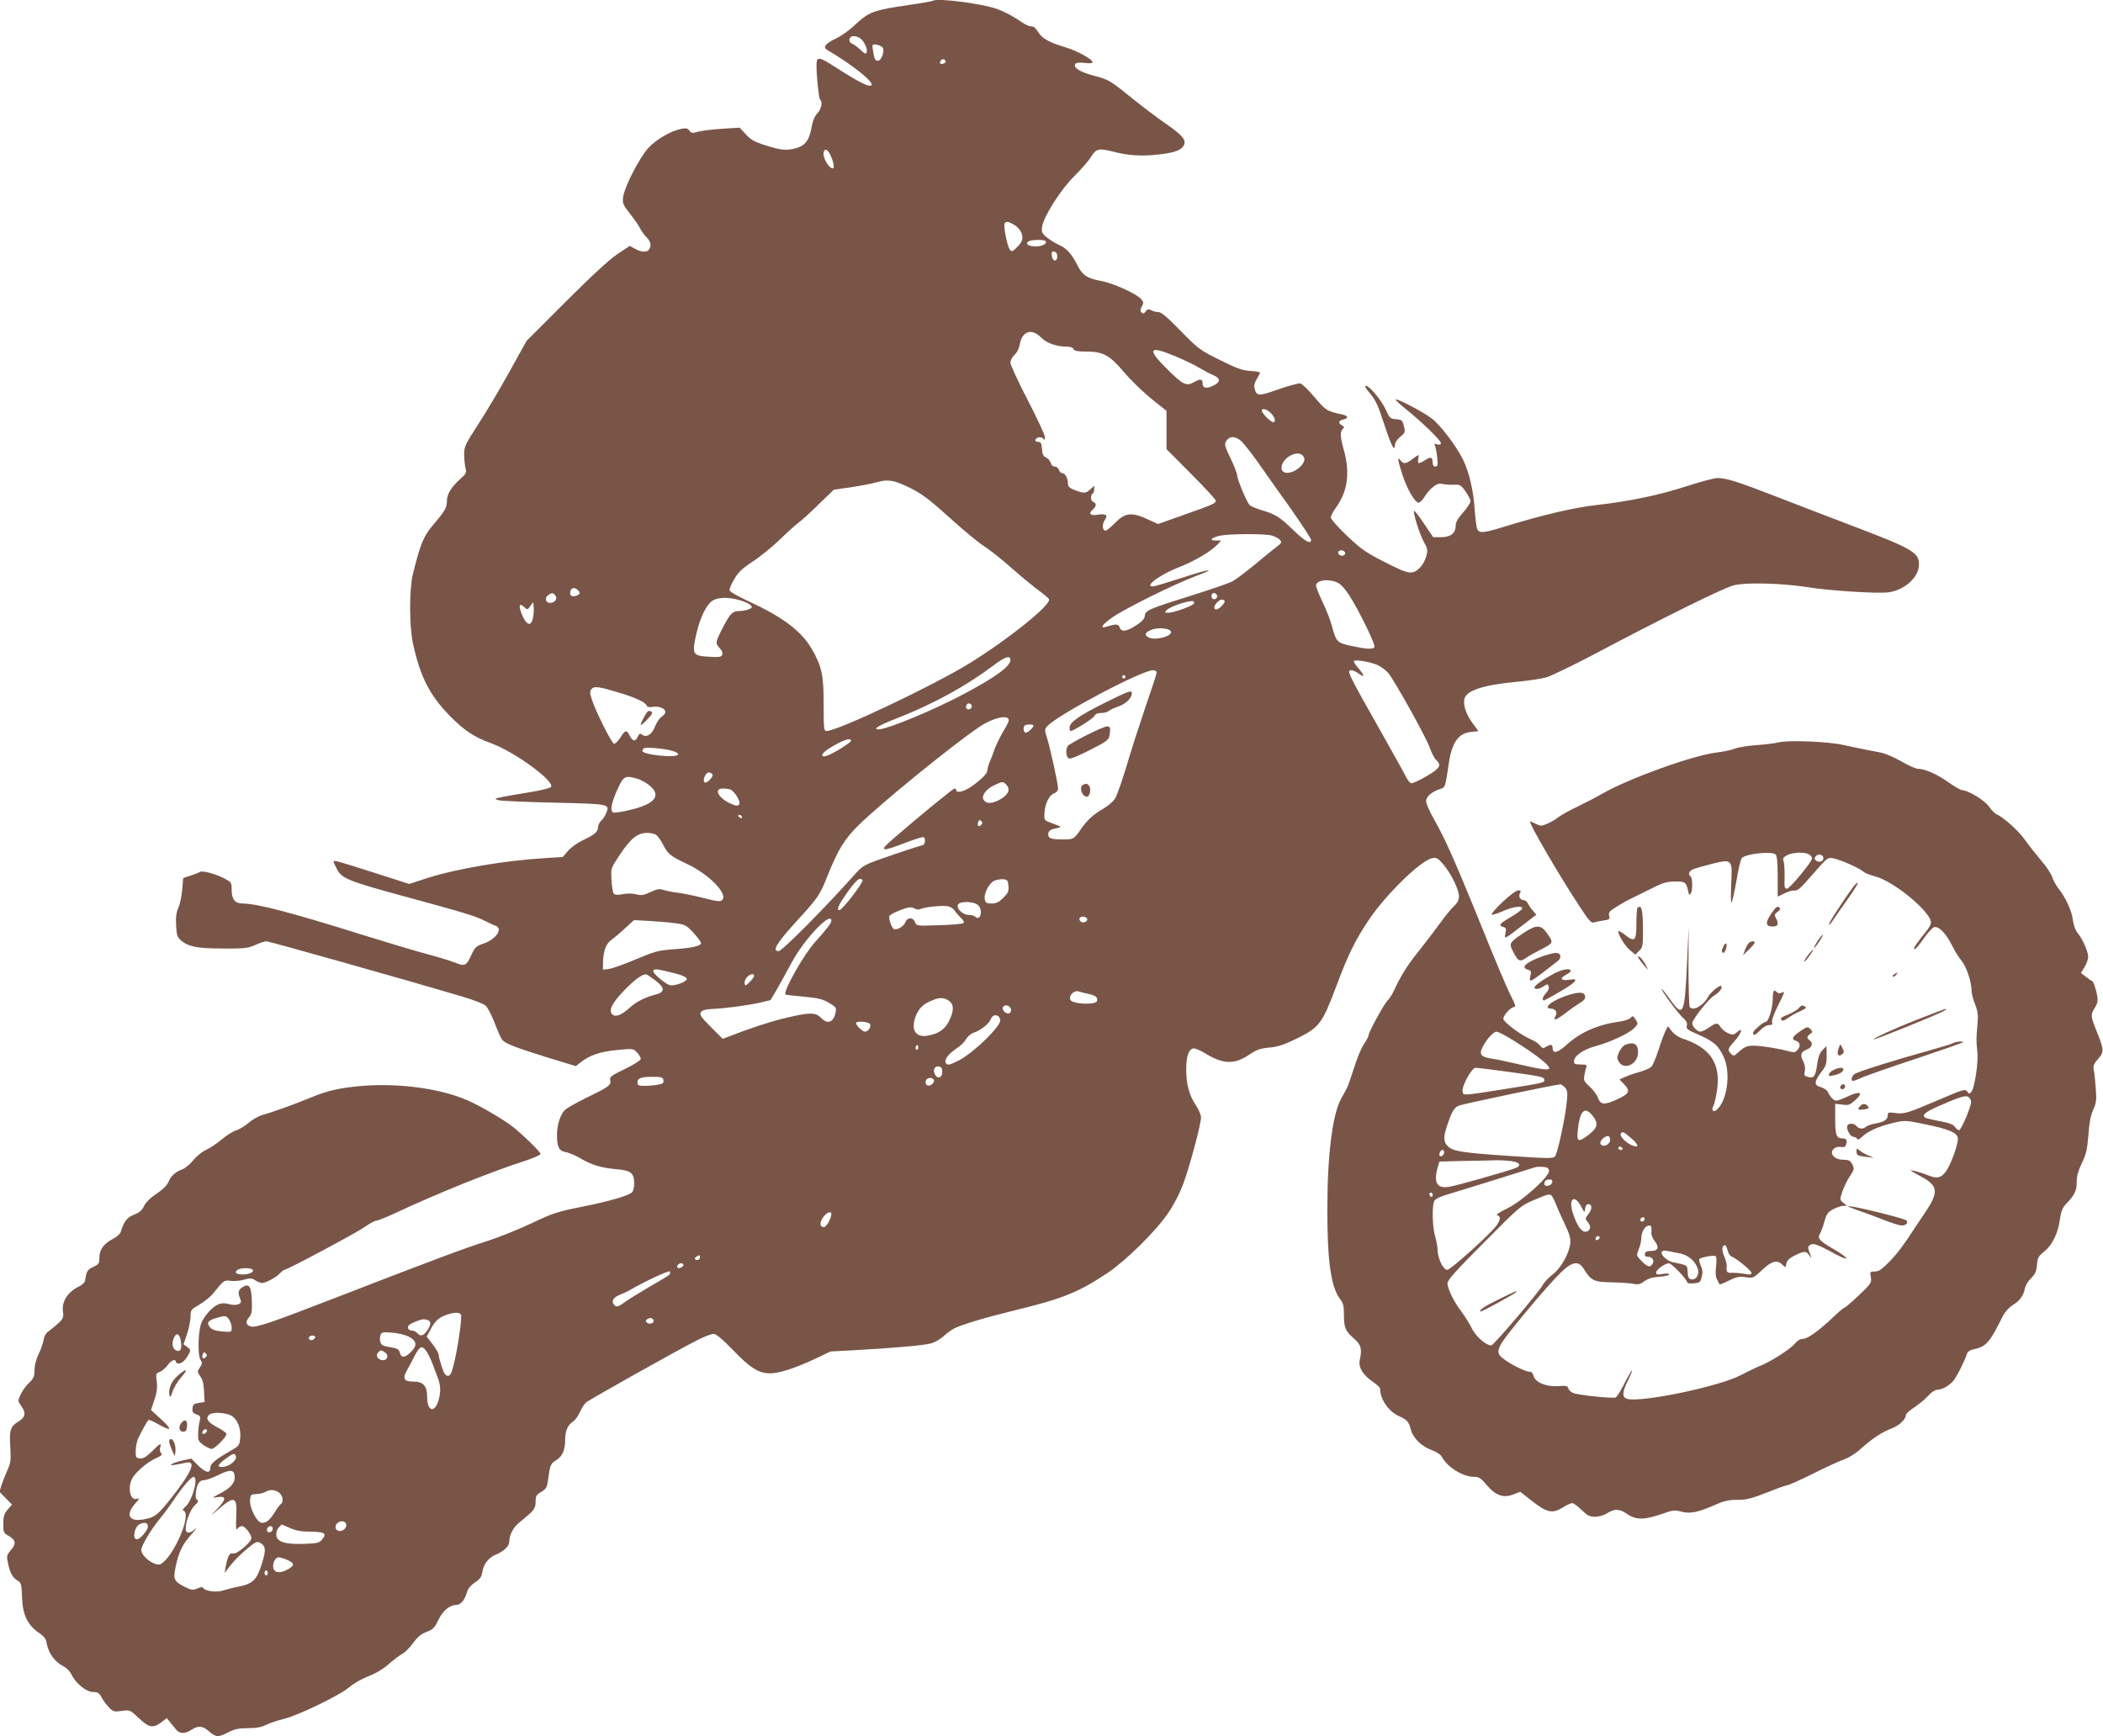 <?xml version="1.0" standalone="no"?>
<!DOCTYPE svg PUBLIC "-//W3C//DTD SVG 20010904//EN"
 "http://www.w3.org/TR/2001/REC-SVG-20010904/DTD/svg10.dtd">
<svg version="1.0" xmlns="http://www.w3.org/2000/svg"
 width="1280pt" height="1057pt" viewBox="0 0 1280 1057"
 preserveAspectRatio="xMidYMid meet">
<g transform="translate(0,1057) scale(0.1,-0.1)"
fill="#795548" stroke="none">
<path d="M5679 10565 c-3 -2 -68 -14 -145 -25 -220 -32 -246 -42 -334 -125
-30 -29 -81 -65 -113 -80 -64 -30 -81 -53 -52 -69 152 -89 287 -197 269 -215
-13 -14 -83 22 -222 112 -95 61 -111 64 -112 17 -2 -61 14 -211 21 -216 18
-11 8 -59 -16 -84 -17 -18 -29 -46 -36 -89 -14 -75 -39 -108 -94 -123 -59 -16
-90 -13 -185 17 -69 22 -91 35 -121 68 l-37 40 -109 -7 c-59 -4 -125 -12 -146
-18 -32 -10 -39 -9 -51 7 -10 14 -20 16 -48 11 -64 -12 -155 -65 -203 -118
-54 -60 -144 -235 -152 -296 -5 -39 -2 -47 39 -100 25 -31 53 -71 62 -89 9
-18 27 -43 41 -57 26 -26 31 -51 16 -74 -12 -19 -45 -18 -83 2 l-35 19 -74
-49 c-49 -33 -153 -128 -314 -289 l-240 -240 -105 -189 c-57 -104 -143 -248
-190 -320 -78 -120 -85 -135 -85 -181 0 -27 4 -65 8 -83 8 -29 5 -35 -33 -69
-53 -48 -80 -92 -80 -132 0 -42 -12 -62 -81 -143 -61 -71 -80 -117 -126 -303
-23 -94 -22 -320 1 -425 45 -202 100 -310 223 -437 90 -91 149 -130 254 -168
144 -53 392 -235 362 -266 -7 -7 -63 -21 -125 -31 -62 -10 -138 -23 -168 -29
-52 -11 -53 -12 -26 -20 16 -5 168 -11 338 -15 338 -8 341 -8 318 -63 -6 -16
-20 -37 -31 -47 -10 -9 -19 -27 -19 -39 0 -28 -21 -47 -93 -80 -32 -15 -72
-44 -90 -65 l-32 -37 -111 -7 c-240 -14 -539 -65 -716 -122 l-107 -35 -203 65
c-224 72 -258 81 -258 72 0 -4 9 -25 21 -47 28 -56 70 -73 404 -164 365 -99
441 -122 495 -150 25 -13 53 -26 63 -29 53 -16 8 -84 -73 -111 -41 -14 -50
-22 -70 -66 -33 -70 -39 -73 -100 -49 -28 11 -102 34 -163 50 -62 16 -236 68
-387 115 -450 141 -655 195 -745 195 -44 0 -65 26 -65 83 0 46 -1 47 -49 72
-57 28 -130 47 -145 37 -6 -4 -31 -14 -56 -22 l-45 -15 -6 -70 c-3 -38 -13
-88 -23 -110 -13 -29 -17 -57 -14 -108 3 -61 7 -72 31 -93 44 -37 100 -48 257
-48 129 -1 150 2 194 22 27 12 57 22 68 22 16 0 844 -233 1193 -337 66 -19
130 -44 141 -55 12 -11 36 -56 53 -101 17 -45 37 -92 46 -104 18 -25 71 -46
289 -114 l161 -49 25 20 c55 45 123 69 225 78 99 10 100 9 123 -15 12 -13 22
-31 22 -39 0 -8 -40 -34 -96 -61 -84 -41 -95 -49 -90 -68 8 -30 -9 -42 -144
-107 -63 -31 -123 -65 -133 -76 -28 -30 -46 -90 -47 -149 0 -75 12 -99 52
-106 19 -3 57 -19 85 -35 72 -43 132 -61 221 -69 92 -8 112 -23 112 -87 0 -24
-6 -48 -14 -55 -26 -21 -132 -52 -299 -86 -154 -31 -181 -39 -315 -103 -81
-38 -201 -86 -267 -107 -121 -37 -358 -126 -910 -340 -407 -158 -493 -187
-527 -180 -32 8 -36 29 -11 58 14 15 18 35 16 95 -3 92 -16 113 -58 86 -26
-17 -29 -33 -11 -76 12 -26 -23 -39 -69 -27 -27 8 -45 7 -66 -1 -41 -17 -96
-82 -108 -127 -16 -61 -17 -185 -1 -210 12 -18 11 -25 -3 -47 -17 -25 -17 -27
2 -54 14 -19 21 -46 23 -92 l3 -65 -35 -5 c-29 -4 -36 -10 -38 -32 -3 -23 2
-30 24 -38 24 -9 26 -14 19 -43 -5 -17 -9 -52 -9 -77 -1 -39 3 -46 33 -67 19
-13 41 -23 49 -23 20 0 95 77 90 92 -2 7 -26 24 -53 38 -58 31 -74 52 -56 74
15 18 68 21 121 6 47 -13 78 -74 72 -143 -4 -44 -7 -49 -51 -74 -101 -58 -131
-83 -131 -108 0 -37 -28 -31 -75 15 l-41 41 -55 -12 c-61 -13 -96 -36 -39 -25
19 3 47 9 62 12 66 15 36 -56 -92 -218 -80 -101 -98 -115 -165 -127 -89 -17
-113 27 -53 95 28 32 30 36 11 30 -40 -13 -58 65 -29 123 21 39 91 100 143
123 36 16 42 22 33 33 -7 8 -9 23 -5 35 9 30 0 25 -51 -26 -35 -34 -53 -44
-73 -42 -24 3 -26 7 -25 48 0 25 8 61 18 80 21 44 53 100 59 106 3 3 29 -8 59
-25 83 -47 90 -36 20 28 l-63 58 21 62 c15 46 19 74 14 111 -6 46 -5 50 19 59
13 5 34 23 47 40 20 30 50 42 50 21 0 -5 8 -10 18 -10 20 0 42 21 62 59 11 21
10 26 -10 41 l-23 17 22 64 c11 34 21 82 21 105 0 40 2 43 53 72 29 17 67 47
83 67 66 82 70 84 108 78 20 -3 56 0 81 7 39 11 48 10 69 -4 14 -9 32 -16 41
-16 23 0 87 35 109 59 11 12 23 21 27 21 17 0 436 224 489 261 31 22 63 39 72
39 9 0 61 21 115 46 252 118 574 248 781 315 56 18 102 38 102 44 0 13 -107
117 -170 167 -57 44 -196 126 -275 160 -161 71 -416 106 -638 88 -140 -12
-213 -28 -322 -74 -89 -37 -228 -87 -290 -104 -23 -7 -60 -28 -83 -48 -23 -19
-57 -40 -75 -45 -17 -5 -57 -29 -87 -55 -30 -25 -73 -54 -96 -64 -23 -10 -58
-38 -78 -63 -20 -25 -51 -50 -68 -56 -41 -15 -67 -38 -83 -77 -8 -19 -35 -46
-71 -70 -37 -24 -66 -52 -77 -75 -13 -27 -29 -41 -61 -53 -43 -17 -61 -40 -81
-104 -3 -12 -23 -31 -43 -41 -60 -31 -86 -66 -87 -114 0 -38 -3 -43 -37 -59
-36 -17 -42 -27 -50 -83 -2 -11 -17 -26 -33 -34 -71 -33 -110 -92 -102 -154 5
-36 2 -44 -27 -71 -18 -17 -45 -39 -59 -49 -17 -11 -28 -30 -32 -55 -4 -20
-17 -60 -31 -87 -15 -31 -24 -68 -24 -96 0 -38 -5 -50 -34 -78 -19 -18 -42
-50 -51 -71 -17 -37 -17 -39 4 -68 31 -45 27 -68 -19 -97 -48 -30 -54 -51 -47
-161 4 -71 2 -90 -17 -131 -12 -26 -28 -67 -36 -91 l-13 -43 38 -39 38 -39
-27 -31 c-21 -26 -26 -42 -26 -86 0 -52 2 -56 35 -75 42 -25 44 -47 9 -88 -25
-30 -25 -32 -13 -88 13 -55 29 -81 64 -100 13 -8 17 -27 19 -94 3 -106 32
-168 99 -216 37 -25 47 -39 52 -70 10 -55 49 -109 95 -133 24 -12 45 -33 56
-55 25 -53 90 -105 131 -105 28 0 37 -6 51 -32 9 -18 29 -45 45 -61 25 -27 31
-28 78 -22 50 7 50 7 104 -44 62 -58 85 -63 136 -26 l34 26 20 -24 c11 -13 28
-34 37 -46 22 -26 54 -27 93 -1 42 27 69 25 108 -10 42 -36 54 -37 117 -5 39
20 64 25 120 25 51 0 82 6 109 20 21 10 69 27 107 36 89 21 346 146 402 195
24 21 75 50 114 65 45 17 90 44 123 73 28 25 66 54 83 63 17 9 47 39 67 67 26
36 48 54 81 67 40 15 49 25 72 72 26 56 69 92 108 92 27 0 52 29 65 74 7 25
22 44 50 63 31 20 40 34 45 65 8 49 38 86 83 105 49 20 81 52 81 80 0 40 25
87 64 118 87 70 96 81 96 123 0 35 4 43 34 60 30 18 35 27 41 69 13 95 16 104
50 124 38 23 55 62 55 125 0 53 15 89 47 110 13 8 32 34 42 57 10 23 27 49 37
59 21 18 566 324 682 382 39 20 82 36 95 36 16 0 52 -30 120 -100 104 -108
154 -139 223 -140 56 0 150 30 270 86 l99 47 150 8 c234 13 416 29 460 41 22
5 57 25 77 43 20 19 49 40 65 48 50 25 184 65 375 112 285 69 382 108 559 226
118 80 295 255 372 369 36 54 70 121 93 185 41 115 104 353 104 393 0 15 -14
47 -30 72 -42 62 -60 130 -60 219 0 81 15 124 43 129 9 2 43 -12 74 -31 112
-68 178 -68 273 -3 38 26 62 34 116 39 53 5 90 17 171 57 132 65 151 90 234
310 73 196 116 284 198 407 105 157 318 365 388 379 26 5 34 1 67 -37 48 -56
96 -154 96 -195 0 -23 -9 -40 -31 -61 -17 -15 -56 -64 -88 -108 -32 -44 -90
-120 -129 -169 -67 -83 -106 -146 -150 -241 -11 -22 -26 -46 -35 -54 -19 -15
-117 -194 -117 -213 0 -7 -13 -32 -29 -55 -16 -24 -43 -89 -60 -145 -18 -57
-38 -114 -46 -128 -8 -14 -23 -41 -33 -60 -52 -95 -83 -343 -83 -665 -1 -320
22 -479 77 -552 20 -26 24 -43 24 -98 0 -78 9 -98 63 -145 42 -38 48 -61 33
-130 -9 -44 20 -91 82 -133 23 -16 42 -34 42 -40 0 -65 52 -140 116 -168 49
-22 57 -31 72 -84 15 -52 66 -101 128 -123 29 -11 53 -27 60 -40 30 -61 128
-122 194 -122 32 0 43 -7 79 -50 54 -64 102 -81 162 -57 l42 16 61 -48 c103
-81 132 -88 201 -46 22 14 47 25 55 25 8 0 33 -19 56 -41 36 -35 49 -42 82
-42 24 0 55 9 75 22 46 28 74 27 122 -6 51 -36 103 -36 207 0 70 25 81 26 122
15 54 -14 99 -5 207 42 53 24 82 30 134 30 56 0 86 8 181 45 62 25 119 45 126
45 7 0 76 31 153 69 77 39 162 78 189 87 27 9 72 37 101 64 68 62 130 102 187
124 47 17 88 56 88 82 0 8 24 29 53 48 28 19 66 50 84 70 17 20 41 36 53 36
28 0 70 22 97 52 19 20 70 120 86 170 4 10 19 20 34 23 82 17 101 38 183 203
13 25 37 53 60 67 45 28 65 56 75 103 4 18 20 45 37 61 24 23 32 39 36 80 4
45 9 55 45 83 48 39 84 111 95 197 7 48 15 69 39 94 52 55 63 79 63 132 0 36
9 68 31 114 26 54 33 82 40 170 5 74 14 121 29 155 19 42 22 60 16 130 -3 45
-8 95 -12 112 -5 26 0 38 26 68 38 43 37 55 -10 172 -36 90 -36 97 -9 140 15
25 19 42 14 71 -8 45 -25 93 -34 93 -3 0 -19 11 -35 24 l-30 23 22 37 c12 20
22 48 22 61 0 31 -35 111 -64 145 -14 17 -25 47 -29 78 -6 55 -43 136 -87 192
-15 19 -33 51 -39 71 -7 21 -38 68 -71 105 -32 38 -75 93 -95 121 -35 52 -128
136 -172 156 -12 5 -33 27 -47 47 -24 37 -128 100 -164 100 -8 0 -44 21 -80
46 -69 50 -146 84 -188 84 -13 0 -59 20 -101 45 -42 24 -99 49 -127 54 -79 15
-155 30 -226 46 -92 21 -336 31 -394 16 -25 -6 -87 -14 -138 -17 -51 -4 -109
-13 -128 -21 -19 -8 -70 -19 -113 -24 -146 -18 -528 -156 -692 -249 -38 -22
-108 -58 -155 -81 -47 -22 -99 -51 -117 -65 -18 -14 -49 -32 -69 -40 -31 -13
-39 -13 -66 1 -17 8 -33 15 -35 15 -14 0 171 -320 295 -508 65 -100 77 -113
96 -107 11 4 38 9 58 12 34 5 37 8 32 28 -5 20 2 29 43 54 26 17 73 43 103 57
30 15 86 42 125 62 55 28 81 35 128 36 64 1 70 -4 82 -58 5 -23 8 -27 16 -15
12 19 11 96 -1 104 -17 11 -11 31 14 43 13 6 64 20 114 33 126 31 127 30 119
-125 -3 -66 -2 -115 2 -110 5 5 18 65 30 133 11 69 26 130 33 138 28 27 184
43 206 21 8 -8 12 -52 12 -134 l0 -122 40 19 c22 11 46 19 53 18 29 -3 40 6
123 102 86 99 88 100 123 94 42 -8 158 -59 181 -80 10 -9 42 -22 73 -30 94
-24 274 -161 328 -248 21 -36 18 -45 -48 -125 -23 -30 -43 -58 -43 -64 0 -17
19 2 61 62 23 33 50 62 61 66 28 8 72 -37 109 -111 16 -33 43 -76 59 -95 29
-35 60 -128 60 -182 0 -15 9 -51 21 -80 17 -44 20 -66 15 -123 -8 -90 -8 -100
-1 -165 8 -62 -16 -222 -36 -246 -12 -14 -14 -14 -26 2 -12 16 -23 13 -165
-48 -197 -84 -220 -92 -274 -83 -39 5 -44 4 -44 -13 0 -27 -20 -41 -74 -51
-26 -5 -53 -14 -59 -20 -16 -16 -42 -14 -57 4 -14 17 -46 20 -55 4 -11 -17 16
-69 35 -69 10 0 20 -6 23 -12 3 -9 14 -4 33 14 36 34 99 61 189 83 69 16 72
16 193 -9 141 -29 190 -49 198 -81 7 -27 -35 -148 -68 -200 -28 -43 -56 -52
-106 -32 -44 18 -112 37 -112 32 0 -2 27 -18 61 -36 106 -57 111 -94 27 -219
-24 -35 -47 -70 -53 -79 -78 -120 -112 -166 -163 -219 -48 -49 -66 -62 -90
-62 -30 0 -31 -1 -25 -35 5 -33 2 -39 -73 -110 -43 -41 -83 -75 -87 -75 -5 0
-36 -26 -70 -59 -89 -84 -155 -131 -183 -131 -16 0 -35 -11 -50 -30 -29 -34
-149 -111 -214 -136 -25 -10 -76 -35 -115 -55 -126 -68 -601 -167 -689 -145
-35 9 -34 41 5 117 16 34 26 58 21 55 -5 -3 -26 -40 -47 -82 -21 -41 -44 -78
-52 -81 -19 -7 -225 14 -257 27 -14 5 -27 17 -30 28 -5 16 -14 18 -64 14 -71
-5 -138 23 -148 63 -4 16 -13 25 -25 25 -24 0 -112 43 -156 77 -54 39 -46 63
59 194 132 164 262 312 310 353 54 47 89 48 117 3 45 -73 62 -81 169 -83 53
-1 113 -5 134 -9 29 -6 42 -3 67 16 22 16 49 24 91 27 33 2 60 9 60 14 0 6
-16 7 -40 3 -33 -6 -40 -4 -40 9 0 17 55 56 78 56 17 0 112 -100 112 -118 0
-4 18 -6 40 -4 40 4 42 6 52 62 2 8 -3 30 -11 48 -8 18 -11 35 -8 38 10 10 88
25 98 18 7 -4 8 -28 4 -64 -5 -40 -3 -65 7 -81 7 -13 14 -26 15 -28 1 -1 27 9
57 24 47 23 63 26 102 20 45 -6 47 -5 99 44 59 56 92 64 124 32 19 -19 19 -18
24 8 4 19 18 32 52 49 57 28 69 28 88 -1 15 -20 15 -19 2 15 -12 31 -13 38 0
48 18 15 42 8 143 -47 106 -58 107 -38 1 24 -85 49 -99 65 -82 92 6 9 18 42
27 74 14 49 22 59 56 77 21 11 49 20 61 20 l21 0 -22 18 c-23 18 -23 19 -6 70
10 28 30 70 46 93 27 40 27 45 14 71 -12 23 -21 28 -54 28 -39 0 -70 20 -70
44 0 22 28 39 54 34 16 -3 27 0 30 9 12 29 6 43 -17 43 -40 0 -47 18 -47 118
l0 93 43 -5 c38 -6 46 -3 81 29 51 46 28 56 -47 21 -29 -14 -61 -26 -69 -26
-17 0 -36 19 -53 53 -5 11 -25 25 -42 29 -43 11 -42 33 1 90 30 39 34 52 34
102 l-1 58 -24 -24 c-17 -18 -27 -42 -33 -88 -10 -73 -19 -85 -55 -76 -23 6
-26 10 -20 36 4 18 0 40 -10 60 -20 38 -14 57 20 70 33 12 43 39 22 55 -22 16
-21 25 1 41 16 12 16 14 0 30 -15 15 -19 15 -59 -12 -49 -34 -58 -50 -30 -59
27 -8 33 -31 13 -54 -16 -20 -19 -20 -72 -6 -30 8 -93 19 -139 25 -90 10 -106
6 -152 -37 -24 -22 -28 -23 -43 -8 -22 23 -21 30 17 72 49 55 60 97 16 57 -16
-14 -23 -15 -50 -4 -17 7 -37 24 -46 37 -19 29 -25 29 -71 -2 -20 -14 -44 -25
-53 -25 -19 0 -49 31 -49 51 1 24 100 150 135 170 31 19 51 46 41 57 -9 8 -66
-40 -81 -68 -28 -53 -93 -88 -111 -59 -3 6 -7 118 -7 248 l1 236 -9 -204 c-15
-330 -23 -349 -103 -236 -26 36 -49 65 -52 65 -10 0 102 -153 130 -176 20 -18
27 -30 23 -47 -5 -20 3 -26 74 -57 91 -40 118 -64 151 -135 43 -96 22 -262
-42 -320 -22 -20 -36 -4 -21 24 6 10 15 51 21 90 26 166 -39 264 -212 320 -21
7 -49 26 -62 43 l-24 31 -15 -29 c-8 -16 -27 -67 -42 -114 -15 -47 -34 -93
-43 -102 -8 -10 -40 -24 -71 -33 -31 -8 -71 -22 -90 -31 l-34 -15 27 -28 c41
-42 34 -58 -39 -92 -78 -37 -104 -35 -119 8 -6 18 -28 48 -50 68 -34 30 -38
39 -33 68 3 17 8 40 12 50 6 14 1 17 -34 17 -33 0 -41 4 -41 18 0 34 55 73
132 94 90 24 205 78 236 111 23 24 23 26 7 51 -15 23 -19 24 -29 11 -7 -9 -38
-20 -76 -25 -127 -18 -232 -65 -315 -140 -55 -50 -85 -57 -85 -19 0 22 -12 24
-41 6 -17 -10 -22 -9 -37 10 -9 12 -34 28 -56 37 -58 24 -166 105 -166 124 0
22 46 72 66 72 11 0 8 13 -15 58 -33 65 -86 191 -226 537 -124 304 -184 438
-246 546 -27 48 -49 98 -49 112 0 28 34 57 85 74 32 10 31 7 54 161 19 124 58
179 137 187 22 2 40 4 41 4 2 1 -13 21 -32 46 -38 50 -59 107 -53 145 7 55
109 90 323 110 66 6 145 18 175 26 31 9 166 74 300 145 420 222 777 399 843
416 74 19 293 13 447 -11 132 -22 423 -40 492 -32 101 13 188 92 188 171 0 71
-42 96 -395 230 -126 48 -338 129 -471 181 -245 95 -304 113 -361 114 -18 0
-102 -22 -188 -50 -175 -56 -344 -91 -545 -114 -141 -16 -324 -59 -544 -126
-143 -45 -171 -48 -184 -22 -5 9 -12 62 -16 118 -7 115 -34 230 -71 306 -42
84 -137 210 -191 251 -51 39 -211 123 -219 115 -3 -2 23 -27 58 -55 99 -79
217 -194 217 -210 0 -10 -6 -12 -22 -8 -18 6 -20 4 -13 -11 4 -11 10 -43 13
-71 4 -44 2 -53 -12 -53 -10 0 -16 9 -16 24 0 34 -11 38 -46 15 -39 -25 -47
-24 -42 6 3 14 3 25 1 25 -2 0 -19 -11 -37 -25 -39 -30 -54 -31 -72 -7 -20 26
-17 2 11 -85 27 -86 77 -173 99 -173 8 0 24 16 36 35 32 52 79 88 104 80 12
-4 42 -6 68 -6 45 2 49 0 78 -40 16 -23 30 -50 30 -60 0 -10 -20 -41 -45 -69
-32 -36 -45 -59 -45 -80 0 -46 -31 -70 -88 -70 l-49 0 -54 80 c-29 44 -57 80
-61 80 -12 0 32 -142 59 -190 23 -40 24 -49 14 -86 -6 -23 -22 -53 -36 -67
-48 -48 -67 -45 -214 30 -118 60 -146 79 -233 162 -54 51 -98 101 -98 111 0 9
14 37 32 61 70 97 86 210 48 347 -23 83 -25 113 -7 131 10 10 9 14 -5 22 -25
14 -22 28 7 35 33 8 32 22 -2 30 -100 22 -102 24 -171 105 -37 44 -76 82 -87
85 -11 2 -71 -14 -134 -36 -121 -43 -133 -43 -145 6 -5 17 0 36 14 58 11 19
20 36 20 38 0 3 -27 8 -60 10 -49 3 -84 16 -186 67 -122 61 -131 67 -238 177
-79 81 -117 114 -134 114 -13 0 -33 5 -44 11 -18 9 -24 8 -35 -7 -10 -14 -16
-15 -25 -6 -9 9 -8 17 2 37 12 22 11 27 -6 46 -30 33 -173 97 -248 110 -79 15
-108 34 -137 92 -35 70 -69 108 -113 126 -23 10 -56 31 -75 46 -29 25 -33 33
-28 65 8 61 113 226 196 308 41 40 87 93 102 118 32 50 46 53 138 30 89 -23
169 -28 268 -17 96 10 139 25 156 52 21 34 -2 63 -106 135 -56 39 -149 109
-205 155 -138 111 -140 113 -237 139 -84 23 -124 48 -110 71 5 7 24 10 56 6
29 -4 49 -2 49 4 0 18 -94 70 -165 91 -100 30 -143 54 -167 94 -13 23 -27 34
-43 34 -12 0 -37 11 -56 25 -47 33 -104 64 -152 81 -93 33 -370 68 -388 49z
m-448 -225 c25 -14 52 -67 44 -88 -5 -13 -11 -10 -38 15 -18 17 -40 33 -49 36
-18 6 -24 28 -11 40 9 10 31 9 54 -3z m142 -61 c13 -20 -9 -79 -29 -79 -17 0
-22 9 -30 59 -7 42 -6 43 21 39 15 -2 33 -10 38 -19z m382 -79 c3 -6 -1 -13
-10 -16 -19 -8 -30 0 -20 15 8 14 22 14 30 1z m-692 -594 c20 -54 14 -76 -13
-51 -24 22 -44 71 -36 91 10 26 30 10 49 -40z m1112 -406 c37 -23 56 -64 45
-95 -4 -11 -20 -31 -35 -45 -25 -24 -27 -24 -40 -7 -15 21 -39 143 -30 157 9
15 24 12 60 -10z m188 -97 c15 -14 -18 -33 -59 -33 -45 0 -67 16 -43 31 16 10
93 12 102 2z m72 -93 c0 -36 -29 -33 -33 3 -3 23 0 28 15 25 12 -2 18 -12 18
-28z m-99 -494 c34 -35 94 -56 157 -56 22 0 37 -6 41 -15 4 -11 23 -15 78 -15
102 0 142 -22 230 -126 38 -46 113 -118 164 -160 l94 -75 0 -116 0 -117 150
-151 c83 -83 150 -156 150 -163 0 -16 -15 -23 -194 -86 l-158 -56 -54 25
c-106 50 -145 46 -210 -21 -24 -24 -48 -44 -54 -44 -20 0 -24 33 -7 62 15 25
15 30 1 35 -8 3 -27 3 -42 0 -43 -9 -60 7 -33 29 25 22 27 40 6 48 -17 6 -20
42 -5 51 6 3 10 16 10 27 l0 21 -23 -21 c-28 -26 -38 -27 -94 -6 -34 13 -43
22 -43 41 0 32 -17 63 -35 63 -7 0 -17 9 -20 20 -3 11 -15 20 -25 20 -12 0
-22 9 -25 23 -4 12 -16 27 -28 32 -17 8 -23 20 -25 53 -3 35 -7 42 -23 42 -12
0 -19 5 -17 13 6 17 39 21 49 5 6 -9 9 -6 9 11 0 13 -47 115 -105 226 -58 112
-105 214 -105 227 0 14 11 35 25 48 15 14 28 40 32 63 13 81 73 101 129 43z
m821 -116 c52 -22 117 -53 144 -70 27 -16 64 -36 84 -44 43 -18 45 -40 5 -61
-45 -23 -70 -20 -70 10 0 28 -13 31 -50 10 -49 -28 -67 -19 -161 73 -132 130
-119 152 48 82z m578 -345 c26 -25 33 -55 14 -55 -6 0 -24 13 -40 29 -16 16
-29 34 -29 40 0 19 30 12 55 -14z m-178 -172 c16 -16 61 -73 100 -128 38 -55
127 -180 197 -278 69 -99 126 -185 126 -193 0 -30 -36 -11 -109 60 -83 80
-108 96 -194 121 -31 9 -63 23 -71 30 -17 18 -76 157 -76 182 0 10 -14 47 -31
83 -48 101 -49 105 -33 129 21 29 56 26 91 -6z m371 -85 c19 -19 14 -42 -15
-70 -50 -46 -113 -49 -113 -5 1 57 93 110 128 75z m-2412 -187 c90 -42 132
-73 279 -206 72 -65 159 -137 195 -160 36 -23 115 -86 175 -140 61 -53 134
-113 162 -133 29 -21 55 -43 58 -50 13 -34 -248 -244 -483 -389 -222 -137
-804 -413 -872 -413 -15 0 -17 15 -17 158 1 181 -11 237 -73 343 -64 109 -176
193 -386 290 -75 35 -114 58 -114 68 0 9 13 39 30 67 23 40 47 63 112 106 46
30 119 90 163 132 44 43 96 90 115 104 19 14 76 65 125 114 l90 87 105 15 c58
9 128 22 155 30 64 19 102 14 181 -23z m2225 -301 c20 -6 43 -18 50 -27 12
-14 9 -19 -21 -42 -19 -14 -79 -63 -134 -109 -56 -46 -117 -92 -137 -102 -19
-10 -132 -49 -250 -86 -258 -81 -277 -89 -281 -123 -2 -18 -17 -35 -53 -58
-58 -38 -91 -42 -100 -12 -7 22 -24 22 -84 3 -40 -12 -20 17 40 58 77 54 375
201 499 248 148 55 98 50 -84 -10 -84 -27 -160 -50 -170 -50 -55 0 50 76 169
121 85 33 186 93 225 134 l23 25 -33 0 c-43 0 -29 16 25 29 55 12 272 13 316
1z m445 -101 c9 -16 -18 -30 -33 -17 -7 6 -10 14 -7 19 7 13 31 11 40 -2z
m-51 -183 c24 -10 47 -34 76 -78 59 -91 163 -304 155 -317 -10 -15 -48 -13
-141 7 -89 20 -91 22 -120 127 -9 33 -34 97 -56 142 -21 45 -39 89 -39 98 0
32 69 44 125 21z m-4614 -52 c10 -13 10 -17 -2 -25 -24 -15 -49 -10 -49 9 0
35 28 43 51 16z m-141 -29 c16 -19 -3 -45 -32 -45 -27 0 -35 30 -13 46 24 18
30 17 45 -1z m4026 4 c10 -17 -13 -36 -27 -22 -12 12 -4 33 11 33 5 0 12 -5
16 -11z m-2899 -34 c28 -8 56 -22 63 -30 10 -12 8 -16 -15 -25 -14 -5 -41 -10
-60 -10 -38 0 -53 -17 -104 -117 -37 -74 -37 -80 -10 -109 13 -14 19 -29 15
-40 -5 -13 -18 -16 -76 -12 -102 5 -108 14 -86 120 21 100 55 179 92 213 32
30 101 34 181 10z m2753 -25 c-29 -19 -121 -50 -148 -50 -24 0 -25 1 -10 17
24 24 151 64 163 52 6 -6 5 -13 -5 -19z m193 23 c9 -9 -33 -53 -50 -53 -18 0
-16 20 4 42 17 19 35 23 46 11z m-4208 -99 c-11 -63 -42 -53 -71 22 -19 51
-13 65 16 39 20 -18 21 -18 38 6 l17 24 3 -29 c2 -16 1 -44 -3 -62z m3879 -84
c27 -28 -91 -63 -133 -40 -29 15 -22 32 20 47 37 14 96 10 113 -7z m-974 -178
c0 -38 -92 -105 -282 -206 -186 -99 -468 -216 -521 -216 -39 0 2 25 118 70
217 85 417 195 583 320 68 52 102 63 102 32z m2234 -30 c24 -11 55 -35 69 -53
47 -63 230 -393 249 -450 11 -31 28 -65 39 -75 35 -32 24 -51 -58 -99 -43 -25
-85 -44 -93 -43 -8 2 -21 17 -29 33 -8 17 -80 147 -161 290 -198 350 -205 365
-175 365 9 0 30 -9 46 -21 37 -26 36 -14 -1 31 -17 19 -30 38 -30 44 0 14 94
-1 144 -22z m-1344 -46 c0 -8 -31 -103 -69 -212 -37 -110 -90 -273 -116 -363
-27 -89 -58 -177 -69 -194 -12 -17 -43 -44 -71 -60 -62 -36 -98 -69 -138 -127
-40 -58 -42 -60 -109 -60 -69 0 -88 7 -88 30 0 22 12 31 54 39 30 7 30 7 -24
27 -55 20 -55 20 -53 60 2 59 27 112 58 124 15 6 25 17 25 30 0 28 -47 243
-67 307 -16 50 -16 54 2 73 63 69 574 340 643 340 12 0 22 -6 22 -14z m-190
-26 c0 -5 -4 -10 -10 -10 -5 0 -10 5 -10 10 0 6 5 10 10 10 6 0 10 -4 10 -10z
m-3080 -97 c97 -29 159 -58 166 -78 4 -9 16 -12 38 -8 37 6 76 -10 76 -31 0
-8 -10 -21 -23 -29 -13 -8 -31 -36 -41 -61 -19 -49 -53 -69 -80 -47 -10 8 -16
5 -25 -15 -14 -31 -31 -27 -49 9 -18 36 -27 34 -57 -14 -15 -22 -31 -39 -38
-36 -15 4 -109 192 -133 264 -15 44 -15 54 -4 68 16 20 45 16 170 -22z m2145
-84 c0 -7 -8 -15 -17 -17 -18 -3 -25 18 -11 32 10 10 28 1 28 -15z m225 -84
c0 -7 -16 -39 -35 -70 -19 -32 -42 -79 -51 -104 -8 -25 -22 -61 -30 -79 -8
-18 -14 -41 -14 -50 0 -20 -33 -54 -99 -101 -43 -30 -91 -41 -91 -21 0 6 -4
10 -10 10 -9 0 -218 -171 -377 -309 -87 -74 -70 -79 78 -21 56 21 106 37 111
34 13 -8 9 -44 -4 -48 -31 -8 -152 -48 -254 -84 -100 -35 -115 -44 -155 -88
-186 -209 -449 -474 -470 -474 -43 0 -12 50 121 195 113 123 133 152 170 247
70 176 108 238 194 323 137 135 572 489 738 601 84 56 178 77 178 39z m150
-32 c0 -12 -33 -43 -47 -43 -13 0 -18 31 -6 43 8 9 53 9 53 0z m-1110 -92 c0
-11 -101 -74 -143 -90 -14 -6 -29 -7 -31 -2 -8 12 21 36 85 71 54 30 89 38 89
21z m-1087 -62 c22 -6 36 -15 34 -22 -8 -23 -217 -2 -217 22 0 4 3 11 8 15 9
10 123 0 175 -15z m244 -144 c5 -16 -38 -58 -49 -47 -14 14 9 64 29 60 9 -2
18 -8 20 -13z m-456 -26 c21 -7 54 -25 73 -41 73 -60 33 -112 -114 -147 -50
-13 -98 -20 -107 -17 -22 9 -12 60 28 147 35 76 44 80 120 58z m2243 -35 c30
-29 13 -65 -45 -95 -45 -23 -77 -22 -92 2 -16 25 16 67 66 90 51 23 52 23 71
3z m-1679 -30 c27 -11 66 -76 54 -91 -9 -10 -18 -10 -47 3 -77 32 -112 94 -53
94 16 0 37 -3 46 -6z m70 -164 c3 -5 2 -10 -4 -10 -5 0 -13 5 -16 10 -3 6 -2
10 4 10 5 0 13 -4 16 -10z m1457 -52 c-6 -6 -15 -9 -18 -5 -4 3 -4 14 0 23 5
13 9 15 18 6 9 -9 9 -15 0 -24z m-1981 -58 c10 -6 30 -32 43 -58 31 -61 44
-72 147 -121 135 -63 251 -183 215 -219 -11 -12 -30 -10 -112 11 -55 14 -124
28 -154 32 -30 3 -70 11 -89 17 -28 9 -41 7 -83 -13 -41 -19 -55 -21 -86 -13
-22 6 -54 6 -81 1 -29 -6 -47 -5 -55 3 -6 6 -12 43 -14 83 -4 72 -4 72 46 147
70 106 110 139 170 140 18 0 42 -5 53 -10z m7023 -123 c11 -8 17 -19 15 -25
-11 -31 -136 -181 -152 -182 -16 0 -17 9 -15 73 1 39 -2 82 -6 94 -6 17 -3 24
21 37 35 19 113 21 137 3z m84 -18 c4 -21 -26 -33 -44 -18 -11 9 -12 15 -3 26
15 18 43 13 47 -8z m-5848 -138 c0 -21 -124 -181 -141 -181 -20 0 -6 31 49
109 34 48 64 81 75 81 9 0 17 -4 17 -9z m888 -34 c3 -32 -2 -43 -31 -72 -27
-27 -43 -35 -71 -35 -30 0 -37 4 -42 25 -8 32 24 96 56 113 14 6 39 11 55 10
27 -3 30 -7 33 -41z m-190 -113 c14 -10 22 -26 22 -44 0 -33 -16 -48 -33 -31
-6 6 -23 11 -37 11 -50 0 -95 58 -57 73 26 11 84 6 105 -9z m-138 -37 c8 -12
26 -32 39 -45 15 -13 21 -26 15 -31 -5 -5 -71 -11 -147 -13 -138 -5 -139 -4
-148 19 -12 31 -47 30 -59 -2 -9 -25 -54 -50 -70 -40 -13 8 -33 64 -27 78 3 8
33 24 67 37 52 19 65 21 85 10 14 -7 28 -9 37 -4 17 11 124 23 163 18 17 -2
37 -14 45 -27z m806 -48 c8 -14 -14 -29 -33 -22 -7 3 -13 11 -13 19 0 17 36
19 46 3z m-1556 -13 c0 -15 -25 -49 -101 -133 -69 -77 -195 -301 -178 -317 2
-2 52 -8 110 -13 88 -8 115 -15 154 -37 43 -26 47 -30 41 -59 -12 -61 -50 -75
-90 -32 -28 30 -63 32 -163 10 -102 -22 -196 -50 -321 -96 l-113 -43 -72 72
c-61 61 -70 75 -61 90 8 12 26 18 65 20 81 3 215 21 292 38 l67 16 39 66 c21
37 62 112 92 167 75 139 239 311 239 251z m-950 -16 c61 -8 68 -12 113 -61 26
-28 46 -56 44 -62 -5 -17 -60 -28 -172 -36 -90 -7 -113 -13 -225 -61 -69 -29
-142 -55 -162 -58 l-38 -5 0 39 c1 69 17 117 47 139 15 11 54 43 85 72 l57 52
93 -5 c51 -3 122 -9 158 -14z m-27 -299 c81 -19 109 -34 92 -49 -20 -18 -76
-34 -98 -29 -29 8 -109 76 -101 88 7 12 18 12 107 -10z m-105 -41 c72 -52 74
-79 7 -96 -57 -14 -114 -43 -152 -78 -52 -47 -88 -60 -107 -40 -24 24 0 70 79
151 61 62 99 89 126 92 3 1 24 -12 47 -29z m612 20 c0 -6 -12 -23 -27 -38 -24
-24 -28 -25 -31 -9 -2 10 4 27 14 38 18 20 44 26 44 9z m2033 -110 c46 -9 62
-23 53 -45 -9 -23 -144 -18 -160 7 -15 24 20 62 49 53 11 -4 37 -10 58 -15z
m-840 -48 c21 -19 22 -51 2 -99 -28 -66 -66 -95 -142 -108 -76 -12 -103 45
-64 132 21 44 49 67 109 89 40 14 67 10 95 -14z m364 -33 c14 -14 6 -39 -12
-39 -7 0 -18 7 -25 15 -22 26 12 49 37 24z m-59 -79 c4 -37 -160 -197 -250
-244 -57 -29 -69 -32 -79 -20 -16 19 8 54 62 91 24 15 50 41 59 57 9 16 29 34
45 39 43 14 95 55 106 84 12 33 53 29 57 -7z m-792 -25 c7 -18 -12 -45 -32
-45 -14 0 -54 38 -54 52 0 15 80 9 86 -7z m3918 -100 c132 -83 216 -148 216
-167 0 -15 -53 -8 -180 22 -69 16 -146 33 -172 36 -63 9 -76 25 -56 67 23 47
67 97 87 97 9 0 57 -25 105 -55z m-3628 -52 c-10 -10 -19 5 -10 18 6 11 8 11
12 0 2 -7 1 -15 -2 -18z m149 -138 c0 -36 -28 -46 -44 -16 -15 27 -3 53 23 49
16 -2 21 -10 21 -33z m3449 0 c200 -27 216 -31 216 -50 0 -16 -4 -17 -250 -56
-254 -40 -244 -39 -248 -12 -5 33 56 143 79 143 10 0 102 -11 203 -25z m-5146
-51 c2 -18 -4 -22 -35 -27 -21 -4 -57 -7 -80 -7 -36 0 -43 3 -43 20 0 27 20
35 92 35 56 0 63 -3 66 -21z m1647 -3 c0 -8 -8 -19 -17 -25 -22 -13 -41 3 -32
28 8 20 49 18 49 -3z m3840 -41 c15 -16 17 -31 12 -82 -10 -103 -57 -322 -73
-338 -12 -13 -45 -12 -272 3 -293 20 -347 28 -379 59 -28 26 -29 58 -4 129 30
88 42 107 72 119 23 10 581 127 615 129 6 1 19 -8 29 -19z m2468 -72 c9 -13 3
-37 -23 -102 -19 -47 -40 -86 -46 -86 -6 0 -18 9 -25 20 -10 15 -36 25 -92 35
-44 8 -83 18 -88 21 -25 15 -1 35 84 72 155 67 171 71 190 40z m-2297 -103
c34 -45 28 -70 -27 -113 -63 -48 -73 -44 -66 26 13 124 43 152 93 87z m234
-135 c48 -42 48 -60 1 -41 -37 16 -75 56 -66 70 10 16 16 13 65 -29z m-130
-10 c0 -21 -28 -40 -47 -33 -20 7 -15 30 9 47 25 18 38 13 38 -14z m75 -50 c3
-5 -1 -10 -9 -10 -9 0 -16 5 -16 10 0 6 4 10 9 10 6 0 13 -4 16 -10z m-1085
-24 c0 -16 -18 -31 -27 -22 -8 8 5 36 17 36 5 0 10 -6 10 -14z m409 -54 c53
-8 64 -28 24 -43 -56 -21 -362 -108 -405 -114 -72 -11 -93 26 -68 117 l11 37
147 4 c81 1 170 3 197 4 28 1 70 -2 94 -5z m229 -58 c5 -35 -165 -188 -258
-232 -46 -22 -68 -38 -57 -40 23 -5 21 -27 -5 -63 -41 -55 -279 -269 -299
-269 -25 0 -58 69 -59 120 0 19 -7 57 -15 84 -17 56 -20 188 -5 216 6 11 34
25 67 35 53 15 524 162 548 170 6 2 26 3 45 2 27 -2 36 -7 38 -23z m20 -71
c-4 -22 -48 -31 -48 -10 0 19 10 27 32 27 13 0 18 -6 16 -17z m-728 -79 c0 -8
-4 -12 -10 -9 -5 3 -10 10 -10 16 0 5 5 9 10 9 6 0 10 -7 10 -16z m727 -6 c5
-7 16 -29 23 -48 7 -19 31 -73 53 -119 32 -68 38 -90 34 -124 -9 -63 -57 -147
-106 -185 -24 -18 -51 -46 -60 -63 -25 -45 -300 -369 -314 -369 -33 0 -95 55
-120 106 -14 29 -43 74 -63 101 -44 57 -84 139 -84 172 0 18 55 80 222 247
216 218 224 225 302 258 92 39 100 41 113 24z m177 -63 c21 -39 21 -40 24 -12
2 16 9 27 18 27 25 0 27 -27 3 -59 -22 -29 -22 -31 -5 -50 23 -25 17 -55 -11
-59 -27 -4 -55 37 -80 114 -28 88 10 117 51 39z m-4564 -45 c0 -26 -30 -80
-45 -80 -26 0 -28 27 -5 60 21 29 50 41 50 20z m4950 -28 c0 -13 -12 -22 -22
-16 -10 6 -1 24 13 24 5 0 9 -4 9 -8z m41 -54 c1 -7 1 -22 0 -34 -1 -11 8 -32
19 -47 31 -39 23 -62 -20 -62 -25 0 -36 -5 -38 -17 -2 -12 3 -18 15 -18 29 0
44 -20 32 -42 -14 -26 -31 -22 -68 16 -32 33 -32 33 -17 71 9 21 16 52 16 69
0 17 7 42 16 54 16 24 43 30 45 10z m-320 -71 c-13 -13 -26 -3 -16 12 3 6 11
8 17 5 6 -4 6 -10 -1 -17z m784 -68 c4 -17 14 -33 23 -37 34 -14 122 -87 122
-100 0 -12 -8 -13 -37 -7 -21 4 -55 7 -75 7 -38 -2 -42 3 -38 42 1 10 -6 36
-15 57 -17 37 -15 69 4 69 5 0 12 -14 16 -31z m-290 -19 c53 -10 97 -50 110
-98 8 -32 -12 -64 -38 -60 -18 2 -23 11 -25 44 -3 45 2 41 -89 60 -36 7 -79
47 -68 64 4 7 18 9 34 5 14 -3 49 -10 76 -15z m-5965 -25 c0 -8 -7 -15 -15
-15 -26 0 -18 20 13 29 1 1 2 -6 2 -14z m-100 -45 c0 -12 -28 -25 -36 -17 -9
9 6 27 22 27 8 0 14 -5 14 -10z m-2620 -35 c0 -17 -58 -30 -90 -20 -17 5 -19
10 -9 21 16 19 99 19 99 -1z m2534 -25 c-5 -5 -58 -37 -119 -72 -60 -35 -130
-78 -154 -96 -34 -25 -47 -29 -57 -21 -26 22 -16 49 24 65 20 8 46 20 57 26
102 59 250 128 253 118 2 -6 0 -15 -4 -20z m-1268 -244 c7 -18 -20 -206 -44
-301 -14 -56 -21 -70 -36 -70 -14 0 -24 14 -37 55 -10 30 -19 63 -19 72 0 9
-16 38 -36 64 l-37 48 23 42 c28 53 48 72 97 90 50 17 82 17 89 0z m-1412 -28
c9 -12 16 -35 16 -50 0 -27 0 -28 -57 -23 -44 4 -62 10 -76 27 -22 26 -10 41
43 56 52 15 57 14 74 -10z m2584 -6 c5 -17 -27 -27 -41 -13 -9 9 -8 14 3 21
18 11 32 8 38 -8z m-1374 2 c22 -8 20 -30 -5 -65 -23 -32 -40 -36 -59 -14 -7
8 -21 15 -31 15 -23 0 -34 19 -20 33 12 12 67 35 88 36 6 1 18 -2 27 -5z
m-119 -99 c52 -26 57 -55 16 -95 -36 -36 -59 -38 -67 -5 -5 19 -15 26 -43 31
-60 10 -70 14 -76 35 -4 10 -3 28 0 40 6 19 13 21 69 17 33 -2 79 -13 101 -23z
m-1384 -31 c8 -47 -5 -68 -32 -53 -21 11 -25 49 -8 80 15 30 33 18 40 -27z
m817 24 c-7 -19 -38 -22 -38 -4 0 10 9 16 21 16 12 0 19 -5 17 -12z m678 -85
c11 -16 26 -48 36 -73 9 -25 23 -63 32 -85 18 -47 20 -86 6 -136 -23 -83 -70
-72 -70 15 0 70 -23 96 -86 96 -57 0 -66 19 -34 74 13 23 32 59 43 81 33 63
46 68 73 28z m-251 -7 c22 -16 14 -46 -13 -46 -29 0 -48 26 -32 45 15 18 21
19 45 1z m-1093 -28 c-15 -15 -26 -4 -18 18 5 13 9 15 18 6 9 -9 9 -15 0 -24z
m8 -447 c0 -12 -20 -25 -27 -18 -7 7 6 27 18 27 5 0 9 -4 9 -9z m174 -150 c16
-26 -38 -71 -84 -71 -31 0 -24 15 22 49 45 33 54 36 62 22z m-6 -124 c5 -41
-21 -73 -86 -107 -53 -28 -55 -30 -21 -24 57 9 58 -11 3 -69 -46 -48 -46 -49
-7 -15 111 97 127 92 121 -33 -3 -71 -2 -88 7 -75 7 9 19 16 28 16 18 0 57
-50 57 -73 0 -25 -89 -100 -111 -94 -22 6 -32 -13 -45 -79 l-7 -39 34 44 c19
25 62 69 97 98 53 45 66 52 82 43 38 -20 41 -42 14 -128 -30 -99 -55 -124
-145 -141 -35 -7 -76 -18 -92 -23 -33 -13 -107 -4 -118 13 -6 10 -14 10 -38
-1 -27 -11 -36 -10 -78 11 -64 33 -70 45 -54 121 18 89 43 140 98 200 26 29
36 43 22 31 -34 -31 -59 -30 -59 2 0 43 30 119 57 143 20 18 23 26 13 32 -9 5
-11 21 -7 49 6 50 22 71 51 71 11 0 48 13 81 29 74 37 99 36 103 -2z m-238
-30 c0 -48 -32 -132 -58 -155 -18 -16 -23 -26 -14 -29 51 -20 -62 -282 -140
-324 -32 -17 -118 45 -118 86 0 26 61 127 113 190 21 25 60 78 87 118 55 81
104 137 119 137 6 0 11 -10 11 -23z m508 -73 c23 -16 30 -58 12 -69 -6 -4 -22
-25 -36 -48 -32 -51 -51 -67 -80 -67 -30 0 -77 93 -72 141 3 31 6 33 38 34 20
1 45 7 55 13 28 16 57 15 83 -4z m408 -189 c8 -20 -13 -45 -38 -45 -24 0 -34
26 -18 45 16 19 49 19 56 0z m-1206 -18 c0 -23 -47 -77 -67 -77 -30 0 -14 80
19 93 31 13 48 7 48 -16z m866 -9 c37 -16 69 -22 126 -22 85 -1 99 -10 68 -48
-16 -20 -29 -23 -107 -26 -114 -4 -167 11 -171 51 -2 17 4 37 14 48 9 10 18
19 19 19 1 0 24 -10 51 -22z m-106 -2 c0 -18 -16 -29 -30 -21 -13 8 -1 35 16
35 8 0 14 -6 14 -14z m84 -190 c48 -20 51 -33 14 -56 -47 -28 -86 -27 -94 4
-7 29 11 66 32 66 8 0 30 -6 48 -14z m-114 -81 c0 -8 -4 -15 -10 -15 -5 0 -10
7 -10 15 0 8 5 15 10 15 6 0 10 -7 10 -15z"/>
<path d="M6725 6292 c-162 -81 -215 -119 -215 -153 0 -11 3 -19 6 -19 17 0
136 75 145 91 6 13 20 19 42 19 18 0 38 5 45 12 6 6 32 18 58 27 50 17 88 57
82 86 -2 14 -29 4 -163 -63z"/>
<path d="M6616 6096 c-60 -30 -112 -60 -117 -67 -15 -23 -10 -69 7 -76 10 -4
61 17 129 52 107 55 113 60 119 93 10 67 2 67 -138 -2z"/>
<path d="M6593 5793 c-28 -11 -8 -73 23 -73 17 0 27 49 13 66 -12 15 -16 16
-36 7z"/>
<path d="M3920 6205 c-13 -24 -22 -46 -20 -48 3 -2 21 13 41 35 32 34 34 40
20 48 -14 7 -22 0 -41 -35z"/>
<path d="M9123 2661 c-90 -44 -122 -66 -112 -75 4 -4 203 105 215 117 14 14
-4 7 -103 -42z"/>
<path d="M8310 8214 c0 -3 16 -24 35 -47 26 -30 46 -73 77 -170 44 -136 67
-182 68 -138 0 15 12 35 32 51 30 26 32 29 23 66 -9 36 -13 39 -48 42 -35 3
-39 7 -62 57 -30 68 -125 174 -125 139z"/>
<path d="M11281 5173 c-27 -34 -123 -179 -140 -210 -20 -39 -3 -25 26 20 15
23 54 79 87 125 32 45 56 85 54 88 -3 3 -15 -8 -27 -23z"/>
<path d="M9144 5078 c-42 -40 -71 -74 -64 -76 6 -2 37 8 69 22 63 28 124 35
115 14 -2 -7 -34 -30 -69 -51 -69 -40 -77 -51 -45 -60 17 -4 19 -11 13 -38 -7
-38 -10 -40 105 49 l83 64 -19 22 c-11 11 -25 31 -31 44 -6 12 -17 22 -24 22
-23 0 -37 22 -26 42 8 15 6 18 -11 18 -11 0 -53 -31 -96 -72z"/>
<path d="M10781 5009 c-38 -56 -36 -79 9 -79 33 0 38 16 19 52 -10 18 -8 24
11 38 17 13 19 18 8 27 -10 9 -20 0 -47 -38z"/>
<path d="M9967 5043 c-4 -3 -7 -46 -7 -95 0 -106 -10 -116 -70 -68 -22 17 -40
27 -40 20 0 -23 40 -89 71 -114 l32 -27 23 22 c22 21 24 30 24 123 0 127 -9
164 -33 139z"/>
<path d="M9272 4890 c-87 -59 -89 -62 -61 -116 29 -56 40 -61 76 -36 15 11 51
31 78 45 92 47 92 46 55 100 -40 60 -66 61 -148 7z"/>
<path d="M11078 4863 c-17 -20 -41 -63 -35 -63 3 0 16 18 31 40 28 42 29 52 4
23z"/>
<path d="M10642 4827 c-6 -7 -16 -26 -22 -42 l-11 -30 35 34 c20 19 36 39 36
43 0 13 -26 9 -38 -5z"/>
<path d="M10491 4812 c-14 -26 -14 -42 -1 -42 11 0 25 48 17 56 -3 3 -10 -3
-16 -14z"/>
<path d="M11004 4755 c-15 -20 -25 -37 -23 -39 2 -3 17 13 32 35 35 49 28 52
-9 4z"/>
<path d="M9394 4751 c-106 -38 -143 -71 -93 -84 18 -5 20 -11 14 -36 -11 -49
-7 -47 164 87 29 22 23 52 -11 51 -13 0 -46 -9 -74 -18z"/>
<path d="M9970 4744 c1 -5 15 -25 31 -44 l31 -35 -15 31 c-16 31 -47 64 -47
48z"/>
<path d="M9454 4641 c-99 -54 -139 -91 -99 -91 9 0 27 7 40 16 23 15 25 15 31
0 4 -11 -2 -26 -15 -40 -21 -22 -28 -46 -13 -46 4 1 47 24 96 53 103 60 121
84 58 73 -51 -8 -63 8 -22 29 16 8 30 20 30 25 0 19 -56 9 -106 -19z"/>
<path d="M11530 4640 c-8 -5 -12 -12 -9 -15 4 -3 12 1 19 10 14 17 11 19 -10
5z"/>
<path d="M10790 4488 c0 -54 -26 -138 -42 -138 -15 0 -78 -54 -78 -67 0 -21
14 -15 45 17 16 17 39 30 53 30 18 0 22 4 18 18 -4 11 12 53 38 105 36 71 41
85 24 76 -14 -8 -23 -8 -31 0 -21 21 -27 11 -27 -41z"/>
<path d="M9526 4506 c-65 -24 -106 -50 -106 -68 0 -4 8 -8 18 -8 28 0 43 -20
31 -42 -19 -35 -1 -31 58 14 32 25 73 53 91 64 23 13 32 25 30 39 -4 29 -41
29 -122 1z"/>
<path d="M10946 4431 c-9 -10 -37 -26 -61 -36 -25 -9 -45 -20 -45 -24 0 -19
15 -18 44 3 17 12 50 31 74 41 29 13 39 21 30 27 -19 11 -23 10 -42 -11z"/>
<path d="M11795 4412 c-22 -8 -83 -32 -135 -52 -120 -47 -262 -112 -256 -117
4 -5 380 147 425 172 34 19 17 17 -34 -3z"/>
<path d="M11890 4221 c-8 -5 -73 -25 -145 -45 -214 -59 -442 -131 -459 -145
-17 -14 -22 -41 -7 -41 5 0 33 11 62 24 30 12 179 65 332 115 152 51 277 95
277 97 0 7 -45 4 -60 -5z"/>
<path d="M9892 4210 c-13 -6 -30 -26 -38 -46 -14 -32 -13 -38 1 -60 33 -51
115 -10 115 59 0 52 -25 68 -78 47z"/>
<path d="M11190 4185 c-12 -33 -1 -51 22 -33 13 11 13 17 2 38 l-13 24 -11
-29z"/>
<path d="M11161 4057 c-14 -6 -27 -18 -29 -26 -4 -11 3 -13 28 -7 35 6 60 22
60 37 0 13 -31 11 -59 -4z"/>
<path d="M11207 3963 c-12 -11 -8 -23 8 -23 8 0 15 7 15 15 0 16 -12 20 -23 8z"/>
<path d="M11320 3835 c-17 -20 -12 -24 28 -18 26 4 30 8 21 19 -15 18 -33 18
-49 -1z"/>
<path d="M11300 3561 c0 -24 6 -27 65 -34 l40 -5 -35 15 c-19 8 -43 22 -52 30
-17 15 -18 14 -18 -6z"/>
<path d="M11250 3227 c0 -3 24 -13 53 -23 28 -9 96 -34 150 -55 53 -22 108
-39 122 -39 26 0 42 17 28 31 -13 13 -353 96 -353 86z"/>
<path d="M1080 2194 c-39 -35 -57 -80 -48 -121 3 -12 9 -4 18 25 7 24 31 63
53 88 47 53 33 58 -23 8z"/>
<path d="M1106 1911 c-22 -25 -17 -56 9 -56 15 0 21 8 23 29 5 39 -10 51 -32
27z"/>
<path d="M1030 1795 c0 -9 8 -32 17 -53 l17 -37 4 32 c3 33 -12 73 -28 73 -6
0 -10 -7 -10 -15z"/>
</g>
</svg>
